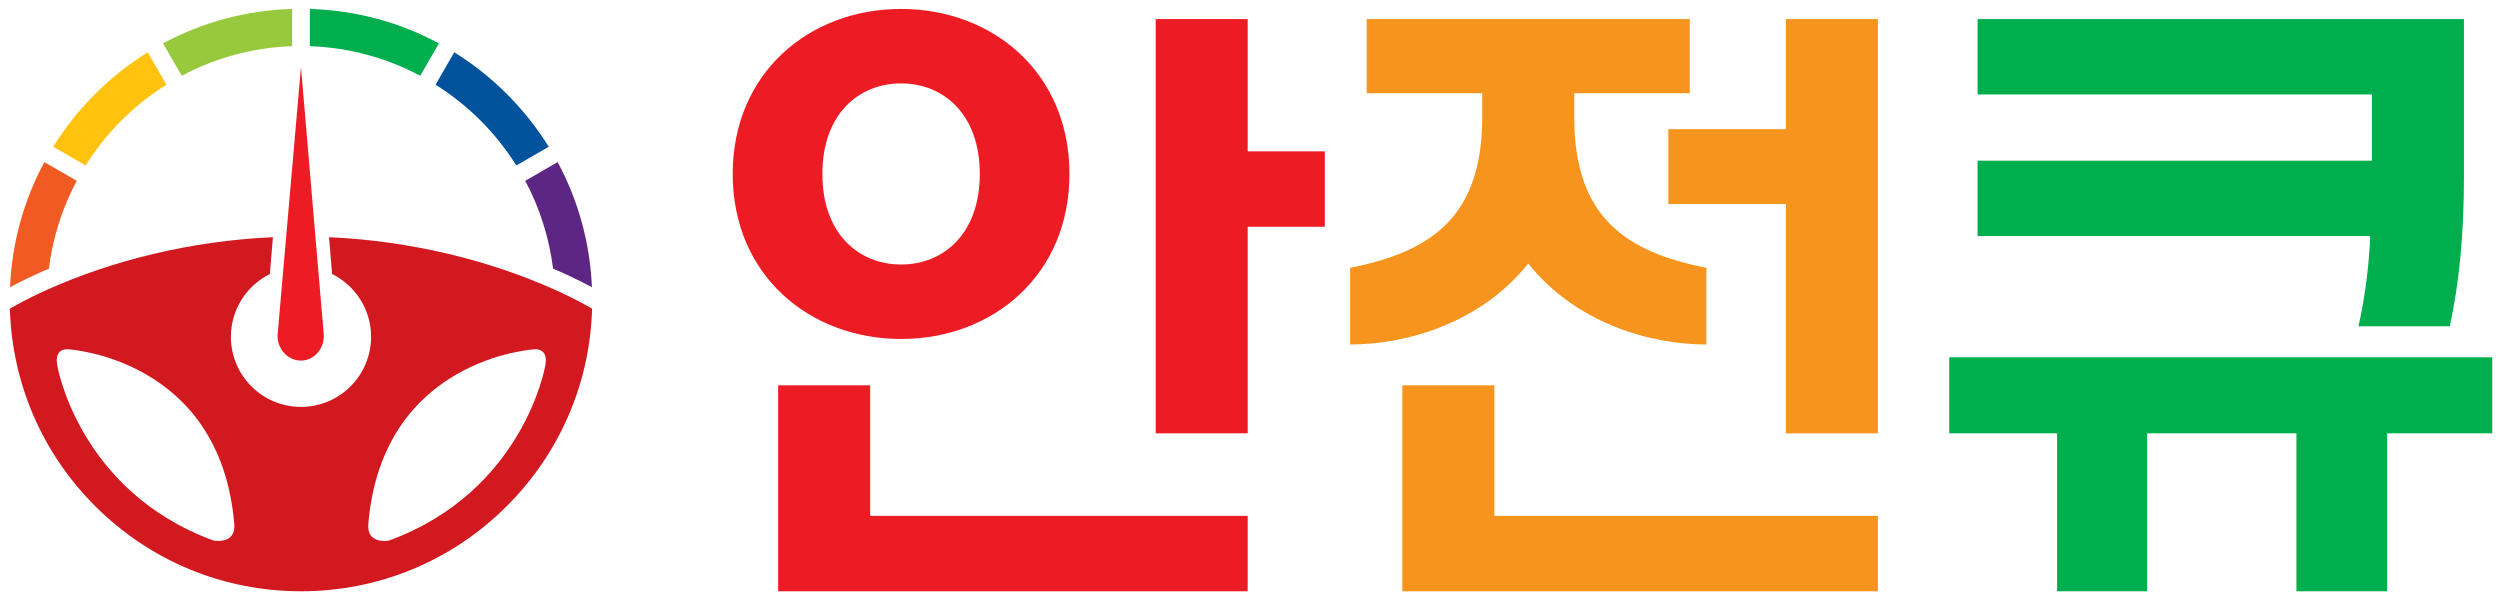 <?xml version="1.0" encoding="utf-8"?>
<!-- Generator: Adobe Illustrator 16.0.0, SVG Export Plug-In . SVG Version: 6.00 Build 0)  -->
<!DOCTYPE svg PUBLIC "-//W3C//DTD SVG 1.1//EN" "http://www.w3.org/Graphics/SVG/1.1/DTD/svg11.dtd">
<svg version="1.1" id="Layer_1" xmlns="http://www.w3.org/2000/svg" xmlns:xlink="http://www.w3.org/1999/xlink" x="0px" y="0px"
	 width="199.833px" height="48px" viewBox="0 0 199.833 48" enable-background="new 0 0 199.833 48" xml:space="preserve">
<g>
	<g>
		<g>
			<path fill="#ED1C24" d="M85.485,13.904c0-8.098-6.139-13.19-13.458-13.19c-7.32,0-13.459,5.093-13.459,13.19
				c0,8.098,6.139,13.191,13.459,13.191C79.346,27.095,85.485,22.002,85.485,13.904z M65.736,13.904c0-4.81,2.93-7.238,6.291-7.238
				c3.36,0,6.29,2.428,6.29,7.238c0,4.811-2.93,7.239-6.29,7.239C68.666,21.143,65.736,18.715,65.736,13.904z"/>
			<polygon fill="#ED1C24" points="69.556,30.799 62.2,30.799 62.2,47.264 99.733,47.264 99.733,41.235 69.556,41.235 			"/>
			<polygon fill="#ED1C24" points="99.733,12.098 99.733,1.524 92.377,1.524 92.377,34.638 99.733,34.638 99.733,19.153 
				99.733,18.126 105.899,18.126 105.899,12.098 			"/>
		</g>
		<g>
			<path fill="#00AE4D" d="M189.432,19.5c-0.16,2.482-0.43,4.399-0.912,6.577h7.303c0.751-3.495,1.127-7.286,1.127-11.896V1.524
				h-38.876v6.028h31.52v5.288h-31.52v6.028h31.377L189.432,19.5z"/>
			<polygon fill="#00AE4D" points="155.809,28.559 155.809,34.638 164.429,34.638 164.429,47.264 171.624,47.264 171.624,34.638 
				183.561,34.638 183.561,47.264 190.81,47.264 190.81,34.638 199.214,34.638 199.214,28.559 			"/>
		</g>
		<g>
			<polygon fill="#F7941E" points="119.447,30.799 112.091,30.799 112.091,47.264 150.107,47.264 150.107,41.235 119.447,41.235 			
				"/>
			<path fill="#F7941E" d="M122.158,21.065c3.774,4.744,9.717,6.472,14.238,6.472v-6.13c-6.388-1.266-10.557-3.986-10.56-12.033
				c0-0.003,0-0.006,0-0.009V7.451h9.235V1.524h-25.827v5.927h9.235v1.914c0,0.003,0,0.006,0,0.009
				c-0.004,8.047-4.173,10.768-10.56,12.033v6.13C112.442,27.538,118.385,25.809,122.158,21.065z"/>
			<polygon fill="#F7941E" points="142.751,1.524 142.751,10.325 133.354,10.325 133.354,16.303 142.751,16.303 142.751,34.638 
				150.107,34.638 150.107,1.524 			"/>
		</g>
	</g>
	<g>
		<path fill="#F15A22" d="M0.801,22.962c0.989-0.534,2.027-1.03,3.107-1.487c0.311-2.51,1.082-4.88,2.225-7.022l-2.589-1.495
			C1.896,16.014,0.953,19.417,0.801,22.962z"/>
		<g>
			<path fill="#5D2684" d="M44.209,21.475c1.08,0.457,2.118,0.953,3.107,1.487c-0.152-3.545-1.095-6.948-2.743-10.005l-2.589,1.495
				C43.127,16.594,43.898,18.964,44.209,21.475z"/>
			<path fill="#00529C" d="M41.273,13.226l2.59-1.496c-0.938-1.509-2.055-2.921-3.343-4.209s-2.7-2.405-4.209-3.342l-1.496,2.59
				C37.424,8.405,39.637,10.617,41.273,13.226z"/>
			<path fill="#00AE4D" d="M33.589,6.058l1.496-2.59c-3.146-1.697-6.66-2.645-10.317-2.753v2.978
				C27.946,3.801,30.942,4.645,33.589,6.058z"/>
			<path fill="#97C93D" d="M23.35,3.691V0.714c-3.658,0.109-7.171,1.057-10.318,2.753l1.496,2.59
				C17.176,4.645,20.171,3.801,23.35,3.691z"/>
			<path fill="#FFC20E" d="M13.302,6.769l-1.495-2.59c-1.509,0.938-2.922,2.055-4.21,3.342s-2.405,2.7-3.343,4.209l2.591,1.496
				C8.48,10.617,10.693,8.405,13.302,6.769z"/>
			<g>
				<path fill="none" d="M42.742,27.92c0,0-12.17,0.656-13.301,13.951c-0.145,1.694,1.658,1.334,1.658,1.334
					c10.742-3.93,12.472-13.914,12.472-13.914C43.896,27.777,42.742,27.92,42.742,27.92z"/>
				<path fill="none" d="M5.423,27.92c0,0-1.153-0.144-0.829,1.371c0,0,1.73,9.984,12.473,13.914c0,0,1.802,0.36,1.658-1.334
					C17.593,28.577,5.423,27.92,5.423,27.92z"/>
				<path fill="#D31920" d="M46.999,24.483c-0.847-0.472-1.733-0.914-2.653-1.326c-5.153-2.311-11.4-3.9-18.045-4.197l0.244,2.943
					c1.846,0.916,3.116,2.819,3.116,5.02c0,3.094-2.508,5.602-5.602,5.602s-5.602-2.508-5.602-5.602
					c0-2.199,1.269-4.102,3.113-5.018l0.244-2.945c-6.644,0.297-12.89,1.887-18.042,4.197c-0.92,0.413-1.807,0.854-2.654,1.327
					c-0.111,0.063-0.22,0.125-0.329,0.188c0.172,5.96,2.573,11.539,6.808,15.773c4.397,4.397,10.244,6.818,16.462,6.818
					c6.219,0,12.065-2.421,16.462-6.818c4.234-4.234,6.636-9.813,6.808-15.773C47.219,24.608,47.11,24.545,46.999,24.483z
					 M17.066,43.206C6.324,39.276,4.594,29.292,4.594,29.292C4.27,27.777,5.423,27.92,5.423,27.92s12.17,0.656,13.302,13.951
					C18.869,43.566,17.066,43.206,17.066,43.206z M43.571,29.292c0,0-1.73,9.984-12.472,13.914c0,0-1.803,0.36-1.658-1.334
					C30.572,28.577,42.742,27.92,42.742,27.92S43.896,27.777,43.571,29.292z"/>
			</g>
			<path fill="#ED1C24" d="M24.058,5.356L24.058,5.356l-1.875,21.477c0,1.098,0.841,1.99,1.875,1.99l0,0c0,0,0,0,0,0h0l0,0
				c1.009,0,1.83-0.893,1.829-1.994L24.058,5.356z"/>
		</g>
	</g>
</g>
</svg>
